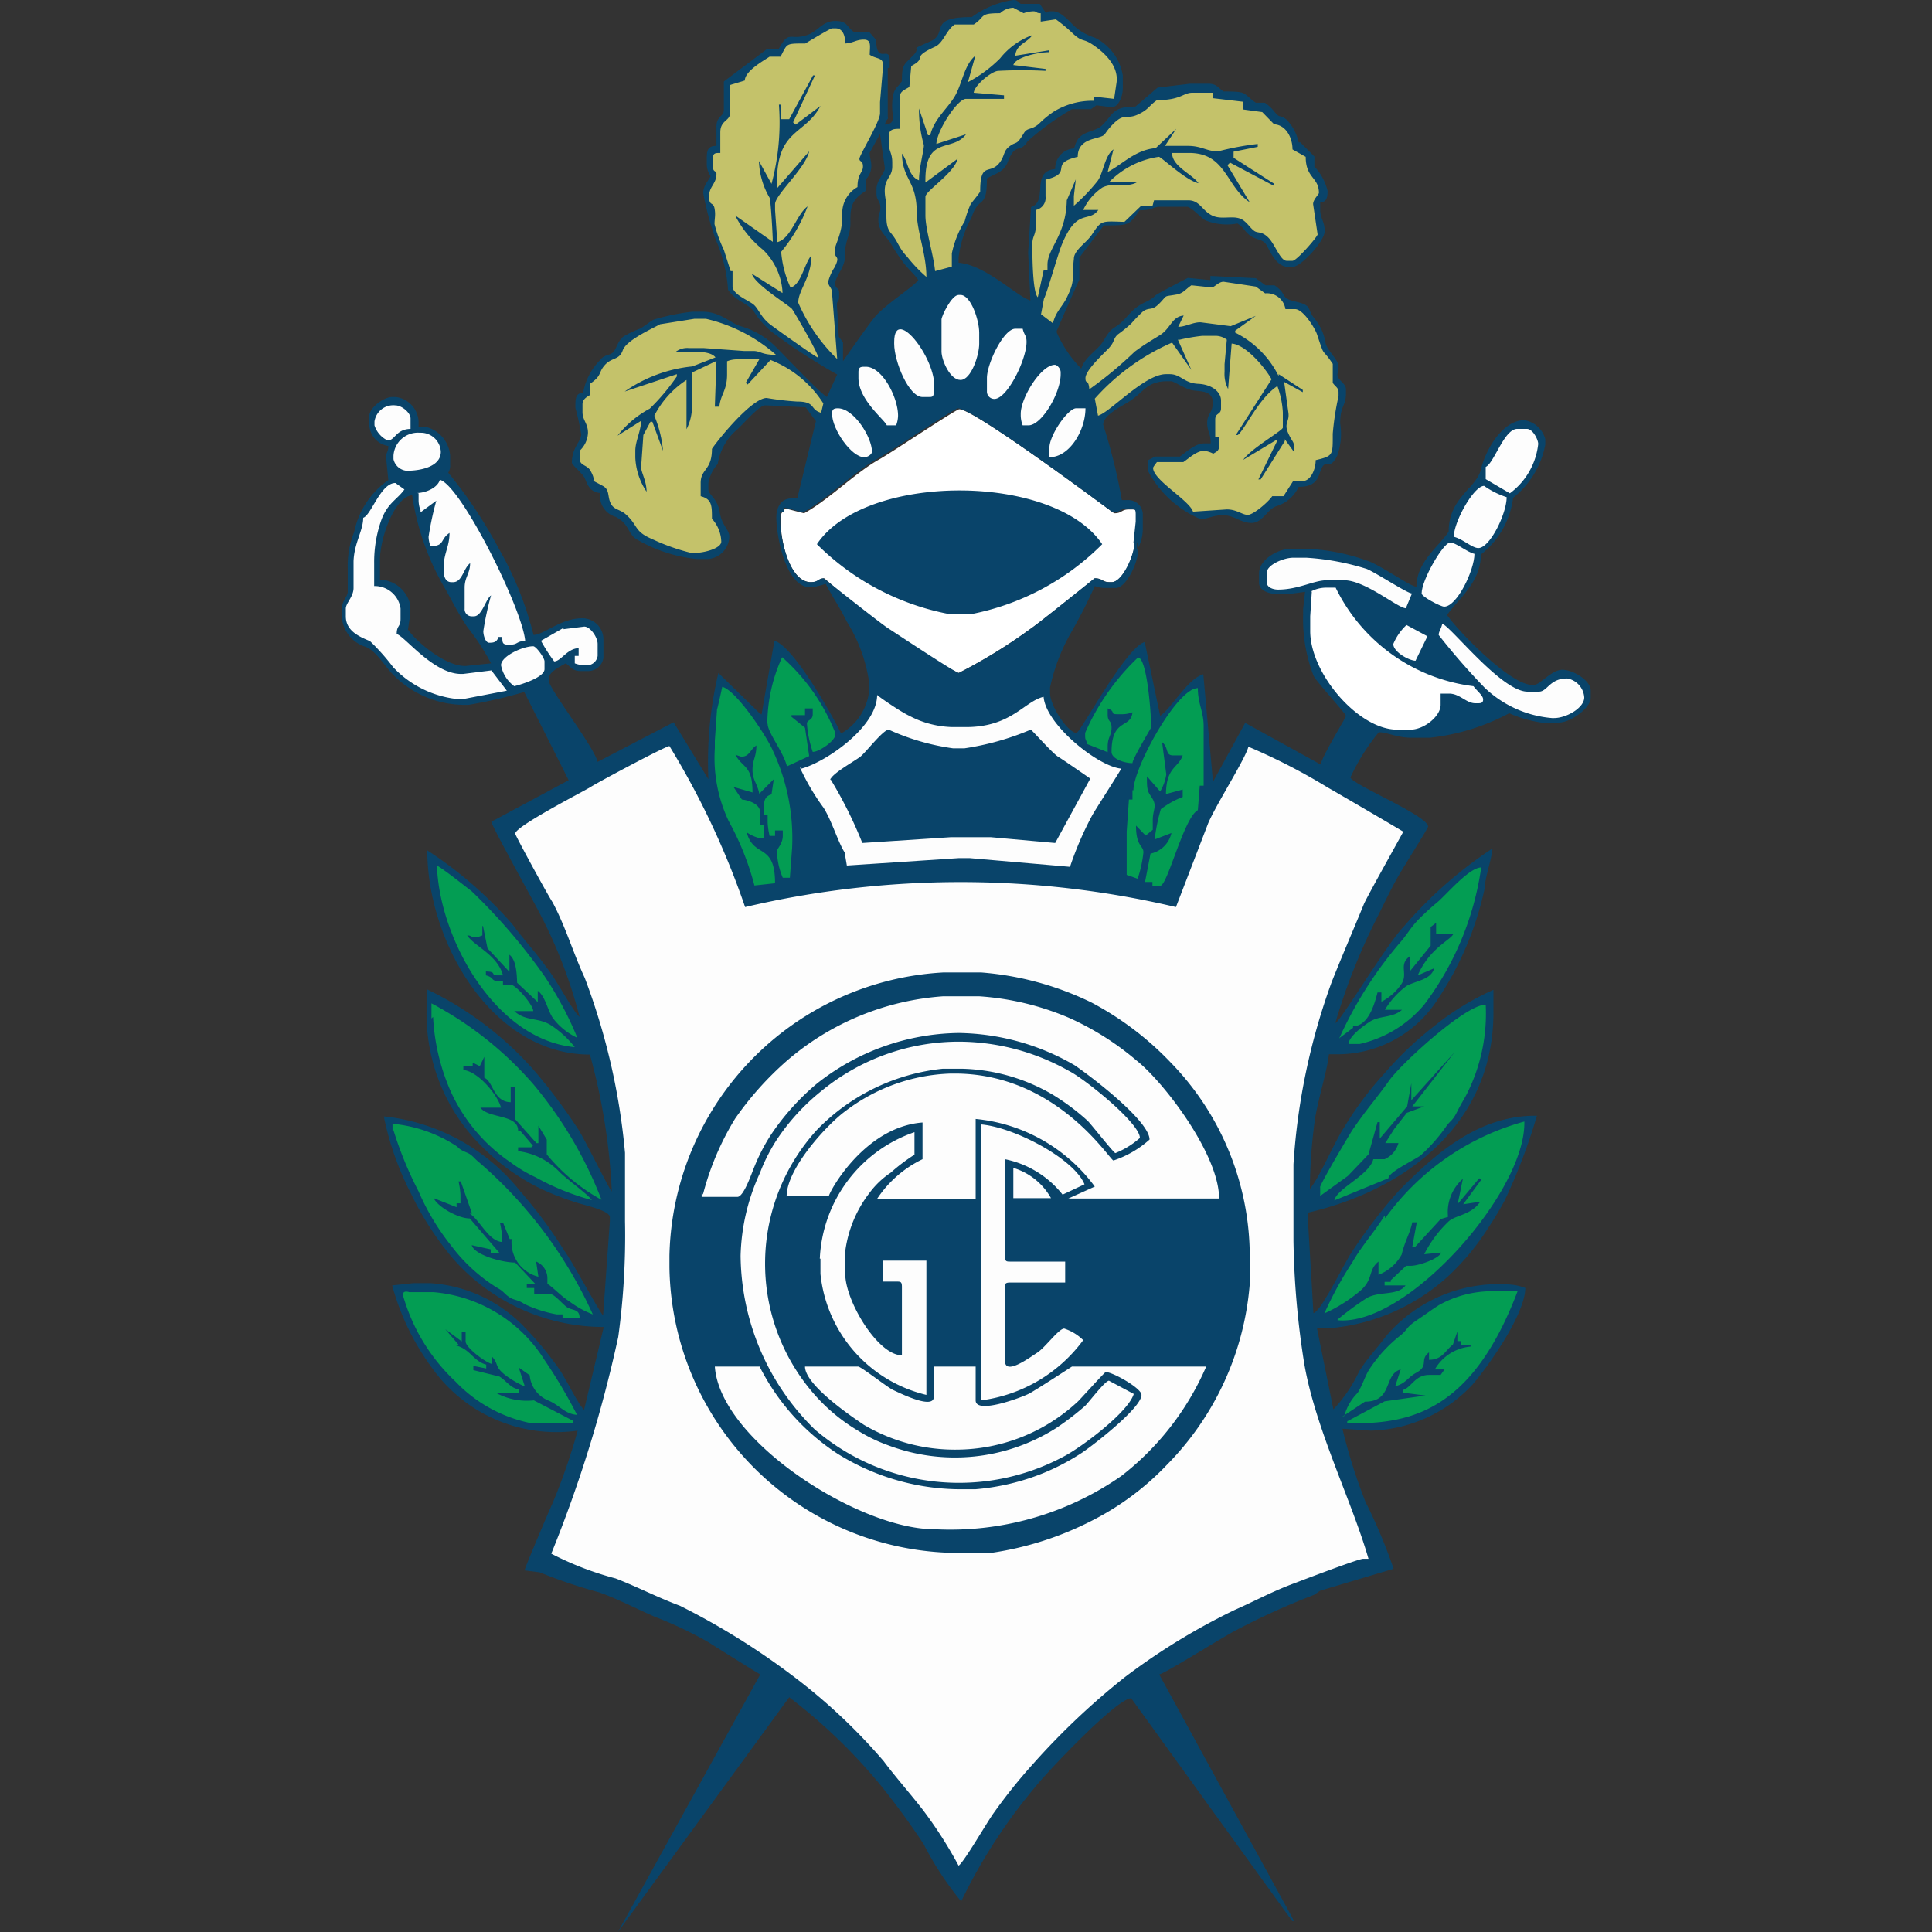 <?xml version="1.0" encoding="iso-8859-1"?>
<svg xmlns="http://www.w3.org/2000/svg" width="60" height="60" viewBox="0 0 60 60"><rect x="0" y="0" width="60" height="60" fill="#333333" stroke="none"/><defs><style>.cls-1{fill:#fff;}.cls-1,.cls-2,.cls-3,.cls-4,.cls-5{fill-rule:evenodd;}.cls-2{fill:#09446a;}.cls-3{fill:#fdfdfd;}.cls-4{fill:#c4c26a;}.cls-5{fill:#039d53;}</style></defs><g id="Gimnasia_La_Plata" data-name="Gimnasia La Plata"><g id="g3141"><path id="path3143" class="cls-1" d="M25.19,18.08c.25,0,.24-.12.41-.12,0,0,1.68,1.45,1.93,1.6a13.82,13.82,0,0,0,2.24,1.34A16.35,16.35,0,0,0,32,19.53c.25-.16,2-1.57,2-1.57.26,0,.22.12.47.12h.06c.34,0,.71-.84.71-1.23l.07-.65V16c0-.14,0-.18-.18-.18h-.06c-.26,0-.21.12-.47.12,0,0-4.32-3.23-4.81-3.23-.1,0-2.17,1.39-2.49,1.56-.72.4-1.6,1.28-2.33,1.67l-.58-.15-.12.15C24.16,16.47,24.45,18.08,25.19,18.08Z"/><path id="path3145" class="cls-2" d="M35.34,17.08v-.23h-.11c0,.39-.38,1.23-.71,1.23h-.06c-.26,0-.21-.12-.47-.12,0,0-1.75,1.41-2,1.58a16.55,16.55,0,0,1-2.21,1.36c-.1,0-1.95-1.23-2.2-1.39s-2-1.55-2-1.55c-.18,0-.16.12-.41.12-.67,0-.94-1.41-.94-1.88v-.29h.12v-.15l.59.15c.73-.39,1.6-1.27,2.32-1.67.32-.17,2.39-1.56,2.49-1.56.49,0,4.8,3.23,4.81,3.23.26,0,.21-.12.47-.12h.06c.13,0,.18,0,.18.18v.23l-.07.65h.11v.23a1.28,1.28,0,0,0,.18-.65V16a.45.45,0,0,0-.47-.47h-.18a17.59,17.59,0,0,0-.58-2.34c0-.32.66-.61.88-.77.39-.27.5-.58,1.11-.58h.12c.09,0,.43.24.66.28s.63,0,.63.36v.06c0,.28-.17.31-.17.59s.11.31.11.64H37.4c-.29,0-.58.29-.76.41h-.77l-.23.12v.3a3.29,3.29,0,0,0,1.64,1.52c.24,0,.37-.12.71-.12s.54.24.88.24.5-.44.77-.52a1.12,1.12,0,0,0,.69-.6c.38,0,.56-.13.65-.41.19-.6.27,0,.55-.56a2,2,0,0,0,.09-1c0-.57.18-.52.18-.94v-.12c0-.15-.15-.22-.23-.35s0-.13,0-.35-.32-.46-.4-.72a1.6,1.6,0,0,0-.34-.77c-.26-.3-.05-.41-.58-.53s-.24-.22-.67-.51h-.28L39,8.64l-1.41-.07V8.7l-.7-.07s-.93.48-1,.54c-.25.26-.45.16-.88.65s-.42.21-.75.78c-.16.27-.58.49-.68.85a3.76,3.76,0,0,1-.76-1.12v-.06s.66-1.52.7-1.58V8l.76-1c.8,0,.78,0,1.11-.47.44,0,.39-.11.65-.11h.82c.13,0,.4.31.57.42a1.78,1.78,0,0,0,1,.1c.2.13.19.2.36.35s.38.13.5.26.29.74.73.74h.12c.26,0,1-.8,1-1.11S41,6.78,41,6.52V6.28c.18,0,.23-.11.23-.35a1.7,1.7,0,0,0-.41-.76l0-.31-.44-.44-.05,0a1.44,1.44,0,0,0-.39-.72c-.22-.16-.17,0-.36-.23a1.32,1.32,0,0,0-.3-.28H39c-.43-.3-.22-.35-1-.35-.17-.11-.21-.24-.47-.24l-.58,0-1,.12-.69.59c-.7,0-.69.23-1,.55s-.76.13-.9.75a.62.62,0,0,0-.59.64c-.78.07-.2,1-.75,1.18l-.09,1.41L32,9.33c-.41-.11-1.38-1.1-2.23-1.17V8a3.42,3.42,0,0,1,.4-1.24c.23-.72.48-.22.48-1.22.27-.15.54-.21.65-.52.24-.62.38-.24.61-.63a8.23,8.23,0,0,1,1.38-1h.59l.17-.12.47.06c.23,0,.35-.36.35-.59V2.35A1.59,1.59,0,0,0,34,1.17a1.74,1.74,0,0,1-.67-.39c-.14-.14-.39-.43-.63-.43s-.07,0-.22.05L32.29.12H31.7C31.6.05,31.6,0,31.47,0a2.84,2.84,0,0,0-1.29.53c-1.41,0-.7.5-1.3.76-.77.33-.17.1-.57.48-.25.25-.3.26-.3.75-.17.25-.27.21-.3.65s.15.67-.23.7c.05-.2.12-.15.09-.23l0-1.53h.06V1.88c0-.5-.41.16-.42-.64L27,1h-.47c-.25-.17-.2-.35-.59-.35s-.53.31-.85.43c-.56.2-.58-.18-.91.45l-.37,0-1.33,1v.88c0,.22-.23.18-.23.53v.59c-.24,0-.3.11-.3.35v.24a.64.64,0,0,0,.12.35c-.09.17-.23.3-.23.53a9.11,9.11,0,0,0,.4,1.47A4.61,4.61,0,0,1,22.61,9c.24.36.58.39.8.67a2.53,2.53,0,0,0,.71.75A18.8,18.8,0,0,0,26,11.63l-.32.7c-.31-.21-1.28-1.26-1.63-1.6a2.52,2.52,0,0,0-1.05-.6c-.36-.12-.63-.45-1.19-.45h-.3a6.76,6.76,0,0,0-1.22.25c-.15.09-.27.2-.42.28a2.76,2.76,0,0,0-.52.25c-.16.15-.16.25-.27.43s-.29.08-.46.31a1.91,1.91,0,0,0-.51,1c-.18,0-.24.11-.24.35v.12a7.72,7.72,0,0,1,.18.82c0,.22-.29.4-.29.88,0,.07.33.33.4.48s.13.43.48.46a.67.67,0,0,0,.48.74c.4.2.37.49.62.68a4.64,4.64,0,0,0,1.89.63H22a.72.72,0,0,0,.65-.7c0-.21-.24-.35-.3-.76S22,15.36,22,15.2V15a1.17,1.17,0,0,1,.29-.59,1.76,1.76,0,0,1,.59-1.06c.17-.14.69-.76.88-.76l.06,0,1.2.06.32.43-.58,2.4h-.18c-.33,0-.47.28-.47.59,0,.55.28,2.17,1.06,2.17a2,2,0,0,0,.47-.11c.21.4.45.75.65,1.16A4.86,4.86,0,0,1,27,21.25v.12a1.74,1.74,0,0,1-.88,1.41c-.3-.63-1.5-2.73-2.07-2.88l-.4,2.29-.07-.05L22.31,20.9A12,12,0,0,0,22,24.2l-1.08-1.77-2.36,1.23c-.12-.48-1.52-2.28-1.52-2.53v-.06c0-.2.37-.38.53-.47.16.11.2.24.47.24h.23a.48.48,0,0,0,.47-.41v-.59a.66.66,0,0,0-.65-.64c-.68,0-1.15.49-1.52.52A10.6,10.6,0,0,0,15.47,17a14.2,14.2,0,0,0-1.55-2.32.4.4,0,0,0,.06-.24v-.29a1,1,0,0,0-.71-.88H13v-.18a.81.81,0,0,0-.71-.76h-.11c-.28,0-.71.35-.71.58v.3a.69.69,0,0,0,.59.64c0,.21-.08.2-.07.36l.07.7A2.6,2.6,0,0,0,11,16.52a2.82,2.82,0,0,0-.2,1.15c0,.19,0,.53,0,.7s-.18.27-.18.53v.3a1.05,1.05,0,0,0,.71.88c.31.09.6.57.82.81a3.1,3.1,0,0,0,2.29,1h.11a15,15,0,0,0,1.73-.4l1.38,2.74-2.4,1.29c0,.12,1.33,2.5,1.52,2.88A15,15,0,0,1,18,31.58c-.18-.13-.75-1.2-1-1.5-.35-.49-.76-.93-1.09-1.38a12.65,12.65,0,0,0-2.64-2.29c0,2.83,2,6.34,5.05,6.34A19.31,19.31,0,0,1,19,37c-.05,0-.87-1.68-1.05-1.94a17.83,17.83,0,0,0-1.28-1.72,10.39,10.39,0,0,0-3.42-2.62v.59A5.79,5.79,0,0,0,15,35.64a6.7,6.7,0,0,0,1.78,1.27,9,9,0,0,0,1.1.43c.23.08,1.06.25,1.06.46l0,.12-.21,2.93c-.09-.06-1-1.75-1.2-2A14.35,14.35,0,0,0,16.16,37a6.24,6.24,0,0,0-4.24-2.33,9.24,9.24,0,0,0,.86,2.43,9.35,9.35,0,0,0,1.3,2,6.23,6.23,0,0,0,4.59,2.11h.08l-.61,2.57c-.17-.13-.61-1.06-.83-1.34a10.18,10.18,0,0,0-1-1.2,4.43,4.43,0,0,0-2.95-1.39l-.53,0-.65.07a7.67,7.67,0,0,0,1.2,2.51,4.74,4.74,0,0,0,4.56,2,19.05,19.05,0,0,1-.77,2.23c-.12.26-.86,2-.88,2.11l.47.06a15.77,15.77,0,0,0,1.84.62c.58.2,1.24.55,1.76.77A12,12,0,0,1,22,51c.2.13,1.45.91,1.61,1l-4.42,8,5.32-7.29a17,17,0,0,1,2.95,2.87c.44.56.83,1.09,1.23,1.7a9.87,9.87,0,0,0,1.16,1.77,17,17,0,0,1,2.28-3.53c.36-.46,2.54-2.77,3-2.78l5,6.92.06,0L36,52c.13,0,1.93-1.13,2.31-1.33a21.59,21.59,0,0,1,2.5-1.14L41,49.4l2.28-.68a16.35,16.35,0,0,0-.87-2.07,17.12,17.12,0,0,1-.72-2.28l.88.06A4.48,4.48,0,0,0,45.73,43c.45-.52,1.63-2.16,1.64-3a1.65,1.65,0,0,0-.52-.11,4.59,4.59,0,0,0-3.8,1.6c-.28.38-.59.69-.84,1.1a4.54,4.54,0,0,1-.8,1.18l-.51-2.52h.37A6.23,6.23,0,0,0,45,39.61a7.64,7.64,0,0,0,1.22-1.48c.18-.27.36-.57.51-.85a18,18,0,0,0,1-2.63l-.06,0c-1.87,0-3.25,1.35-4.21,2.31a15.76,15.76,0,0,0-1.41,1.82c-.26.34-1,1.94-1.26,2l-.17-2.88v-.24c2.91-.67,5.76-2.66,5.76-6.22v-.7a8.29,8.29,0,0,0-1.82,1.11A10.67,10.67,0,0,0,43,33.33,10.5,10.5,0,0,0,41.75,35c-.32.49-.78,1.59-1.07,1.92a16.28,16.28,0,0,1,.16-2.18c.1-.62.39-1.54.43-2h.35a3.69,3.69,0,0,0,3-1.66,10,10,0,0,0,1.49-3.5c0-.3.21-.87.24-1.23a13.2,13.2,0,0,0-2.75,2.42c-.53.54-2,3-2.13,3a19,19,0,0,1,1.26-3.2c.26-.51.48-1,.76-1.47.11-.19.86-1.38.86-1.43,0-.34-2.41-1.33-2.41-1.53a6.49,6.49,0,0,1,.88-1.4c.27,0,.56.17,1,.17h.59a6.77,6.77,0,0,0,2.46-.76,3.77,3.77,0,0,0,1,.29h.53c.4,0,1-.47,1-.76v-.24c0-.3-.54-.64-.88-.64s-.69.47-.88.47h-.06c-.68,0-2.31-1.68-2.64-2.17.32-.48,1.05-1,1.05-1.88a2.65,2.65,0,0,0,1-1.76,2.76,2.76,0,0,0,1-1.65v-.17a.8.8,0,0,0-.65-.59h0c-.69,0-1.21.94-1.35,1.53s-1,.87-1,1.93c-.31.47-1,.94-1,1.71-.19,0-1.16-.7-1.54-.81a6.18,6.18,0,0,0-2-.37H40.1c-.4,0-1,.33-1,.77v.29c0,.24.32.35.58.35H40l.53-.07-.06.53v.18A4.87,4.87,0,0,0,40.8,21c.12.21,1,1.17,1,1.23s-.69,1.16-.79,1.51l-2.34-1.29-1,1.83-.3-3.34c-.48.13-1,1.07-1.34,1.29l-.48-2.29c-.59.16-2,2.82-2.12,2.82-.26,0-.82-.83-.82-1.24v-.17a5.94,5.94,0,0,1,.61-1.63A16.21,16.21,0,0,0,34,18.2a.88.88,0,0,0,.29.06h.36c.32,0,.69-.77.7-1.18ZM27,4.76l.33-.6.15,1.06c0,.15-.26.38-.26.65V6c0,.23.1.21.12.41s-.07.18-.06.46.19.42.36.65a5.78,5.78,0,0,0,.42.64c.15.2.34.36.46.54-.16.21-1,.74-1.34,1.13-.16.18-1,1.38-1,1.39v-.59l-.13-.17-.06-1c0-.11.07-.1.07-.23V9.1c0-.21-.12-.09-.12-.3s.3-.5.3-.82c0-.61.18-.6.17-1.11s.09-.69.47-.94V5.58a.6.6,0,0,0,.18-.41c0-.21-.05-.23-.05-.41ZM11.8,17.38c0-.66.45-1.95,1-2a8,8,0,0,0,1,2.86c.27.47.41.78.71,1.23a7.24,7.24,0,0,1,.74,1.13l-.76.08c-.63.05-1.58-.77-1.82-1.13l.07-.47,0-.3A1,1,0,0,0,11.8,18Z"/><path id="path3147" class="cls-3" d="M16,25.89c0,.05,1,1.89,1.16,2.13.41.77.63,1.55,1,2.35a20.5,20.5,0,0,1,1.25,5.43v2.12a23.09,23.09,0,0,1-.21,3.6,41,41,0,0,1-2.08,6.73,9.62,9.62,0,0,0,2,.77c.67.26,1.28.58,2,.85A22.39,22.39,0,0,1,24.56,52a17.94,17.94,0,0,1,2.88,2.69c.38.51.82,1,1.23,1.53a13.35,13.35,0,0,1,1.1,1.72c.17-.11.88-1.35,1.1-1.65a16.79,16.79,0,0,1,1.23-1.53,22.55,22.55,0,0,1,2.84-2.68A20.11,20.11,0,0,1,38.34,50c.66-.29,1.17-.58,1.91-.85.26-.1,1.94-.74,2.08-.74h.17c-.52-1.81-1.66-4.06-2-6.09a26.45,26.45,0,0,1-.33-3.78V36.16a20.19,20.19,0,0,1,1.19-5.67c.35-.88.67-1.61,1-2.42.11-.25,1.22-2.23,1.22-2.24s-2.11-1.24-2.34-1.37a18.79,18.79,0,0,0-2.47-1.27c-.09.37-1,1.79-1.25,2.38l-1,2.6a29.22,29.22,0,0,0-13.38,0,25.29,25.29,0,0,0-2.35-5c-.12,0-2.23,1.13-2.43,1.26S16,25.66,16,25.89Z"/><path id="path3149" class="cls-2" d="M20.79,39v.36a9,9,0,0,0,8.63,8.86h1.4a10,10,0,0,0,3.1-1,8.52,8.52,0,0,0,2.32-1.73,9,9,0,0,0,2.57-5.59v-.64A8.65,8.65,0,0,0,36.36,33a9.58,9.58,0,0,0-2.47-1.87,9.5,9.5,0,0,0-3.42-.93H29.3A9,9,0,0,0,20.79,39Z"/><path id="path3151" class="cls-3" d="M21.79,37v.17H22.9c.2,0,.44-.73.53-.94a5.84,5.84,0,0,1,.52-1,7.6,7.6,0,0,1,1.41-1.57,7.22,7.22,0,0,1,4.41-1.58,7.35,7.35,0,0,1,3.6,1c.49.33,2.33,1.73,2.33,2.31a3.18,3.18,0,0,1-1.12.65c-.11,0-1.75-2.7-4.93-2.7h-.12a5.68,5.68,0,0,0-3.28,1.17c-.55.4-1.82,1.77-1.82,2.64h1.31c0-.11,1.09-2.15,2.91-2.29V36a3.51,3.51,0,0,0-1.41,1.23H30.3V34.75A5.21,5.21,0,0,1,34,36.85l-.82.37h4.68c0-1.38-1.74-3.64-2.57-4.29a8.73,8.73,0,0,0-2.09-1.32,8.53,8.53,0,0,0-2.8-.67H29.3a8.31,8.31,0,0,0-4.86,2,9.87,9.87,0,0,0-1.61,1.8,8.61,8.61,0,0,0-1,2.36Z"/><path id="path3153" class="cls-3" d="M24.84,23.83a7.08,7.08,0,0,0,.74,1.26c.26.42.44,1.05.65,1.38l.07.41,3.47-.23.35,0,3.11.27a10.29,10.29,0,0,1,.69-1.6c.13-.23.87-1.37.9-1.45-.71-.06-2.34-1.36-2.41-2.23-.6.14-1,.94-2.41.94h-.41a3,3,0,0,1-1.35-.35c-.3-.14-1-.63-1-.65,0,1-1.6,2.09-2.35,2.29Z"/><path id="path3155" class="cls-3" d="M29,47.49a9.29,9.29,0,0,0,5.82-1.65,8.63,8.63,0,0,0,2.64-3.4H33.29s-1.12.73-1.33.84-1.66.66-1.66.21V42.44H29v.94c0,.42-1.1-.14-1.26-.21s-1-.73-1.09-.73H25c0,.56,1.38,1.51,1.83,1.81a5.56,5.56,0,0,0,2.87.77,5.56,5.56,0,0,0,3.78-1.5c.12-.12.83-.91.86-.91.21,0,1.11.5,1.11.71,0,.4-1.47,1.54-1.84,1.79a7.1,7.1,0,0,1-1.19.63,7.2,7.2,0,0,1-2.13.51h-.36A7.25,7.25,0,0,1,26,45.14a7,7,0,0,1-2.41-2.7H22.2C22.36,44.74,26.68,47.49,29,47.49Z"/><path id="path3157" class="cls-4" d="M37.57,8.92,37,8.86c-.18.12-.26.26-.48.29-.4.07-.25,0-.5.26s-.3.12-.51.25a4.68,4.68,0,0,0-.38.39,4.5,4.5,0,0,1-.42.34c-.15.14-.08.23-.31.46s-.69.67-.69.89.09,0,.12.35a12.25,12.25,0,0,0,1.41-1.17c.3-.22.44-.3.78-.51s.37-.58.74-.61l-.17.35c.23,0,.47-.15.7-.14l.93.12L39,9.81l-.64.46,0,.06a3,3,0,0,1,1.35,1.35l0-.06.75.49,0,.07-.58-.32.13.94c.05.3-.15.33,0,.66s.19.21.18.58l-.29-.4v.06l-.75,1.19-.07,0,.59-1.21-.06,0-1,.6c.24-.35,1.23-.91,1.23-1v-.47a2.76,2.76,0,0,0-.17-.82c-.59.39-1,1.34-1.23,1.52l-.06,0,1.11-1.73c-.18-.33-.79-1.08-1.24-1.11l-.11,1.41a1,1,0,0,1-.11-.53l0-.24.07-.76a.58.58,0,0,0-.35-.12h-.41a5.62,5.62,0,0,0-.7.12l-.06,0,.42.94-.6-.85A6.9,6.9,0,0,0,34,12.38l.1.53c.37-.1,1.44-1.29,2.11-1.29h.12c.34,0,.44.28.88.3s.71.26.71.52v.24c0,.21-.18.13-.18.35v.53h.12v.29c0,.16-.09.18-.18.24A.83.83,0,0,0,37.4,14c-.24,0-.47.23-.65.35h-.82s-.12.15-.12.18c0,.38,1.12,1,1.24,1.36l1.05-.07c.31,0,.48.17.65.17s.63-.39.76-.58h.35l.3-.47h.29c.26,0,.41-.37.41-.65.55-.13.53-.15.53-.82a8.64,8.64,0,0,1,.18-1.17v-.12c0-.14-.1-.17-.18-.29v-.59c-.37-.55-.23-.14-.49-.92-.07-.2-.43-.78-.68-.78h-.3a.58.58,0,0,0-.63-.49L39,8.9l-1-.15c-.16,0-.29.18-.36.17Z"/><path id="path3159" class="cls-4" d="M35.93,3.11c-.26.18-.25.29-.6.45s-.41-.07-.77.3-.13.32-.6.45c-.29.08-.49.23-.49.56-.94.22-.09.49-1,.71V6.1a.38.38,0,0,1-.3.42V7c0,.3-.11.33-.11.58s0,1.5.17,1.65l.18-.83h.12V8.22c0-.51.58-.92.6-2l.28-.65-.06.52v.3a5.78,5.78,0,0,0,.72-.75c.19-.22.23-.81.51-1l-.18.7c.45-.23.86-.69,1.49-.74l.64-.6,0,0-.35.53h.71c.43,0,.58.17.94.17a8.87,8.87,0,0,1,1.23-.23v.09l-.75.15,0,.19,1.25.8,0,.07L38.2,5.05l-.08.08.69,1.15c-.74-.49-.73-1.53-1.88-1.53H36.4c0,.42.62.65.82.94-.4-.09-1.16-.82-1.23-.82a2.69,2.69,0,0,0-1.53.77h.88c-.33.22-.71,0-1.1.18a1.72,1.72,0,0,0-.6.7h.47c-.31.42-.66-.09-1.14,1.09-.13.33-.46,1.51-.55,1.67l-.09.48.37.28c.09-.38.3-.51.45-.84.25-.52.13-.56.2-1.16,0-.28.4-.5.57-.77.29-.44.29-.4,1-.38l.51-.49h.36l.05-.18h1.06c.37,0,.43.33.76.48s.73-.07,1,.18c.1.08.18.21.29.29s.23,0,.44.21.37.72.57.72h.18c.13,0,.77-.74.78-.82l-.14-.94c0-.15.18-.3.18-.35,0-.49-.41-.45-.41-1.12l-.41-.23c0-.36-.2-.76-.57-.78l-.37-.38-.59-.08V3.16l-.94-.11V2.88h-.64C36.74,2.88,36.68,3.11,35.93,3.11Z"/><path id="path3161" class="cls-4" d="M31.06.41c-.67,0-.44.1-.82.35h-.59c-.27.18-.35.57-.61.69-.79.36-.21.32-.74.6l-.06.65c-.12.08-.29.13-.29.29V4c-.18,0-.35,0-.35.24V4.4c0,.32.11.33.11.65v.12c0,.39-.32.36-.21,1,.08.43-.06.8.17,1.07s.23.45.5.73a4.52,4.52,0,0,0,.6.63c0-.71-.29-1.39-.3-2,0-1-.44-1-.46-1.83.19.23.19.7.53.83,0-.39.17-1,.15-1.1a4,4,0,0,1-.15-1.13h0l.28.83.07,0c.11-.49.51-.8.75-1.19s.3-1,.65-1.28l-.23.82a4.1,4.1,0,0,0,1-.74,2.28,2.28,0,0,1,1-.72c-.17.25-.5.28-.53.64l1.06-.17v.06c-.34,0-1.05.15-1.12.4l1,.12v.06a14.09,14.09,0,0,0-1.46,0c-.21,0-.75.45-.77.68l.94.08v.11H30c-.27,0-.91,1-.92,1.4L30,4.17c-.43.58-1.29,0-1.26,1.5l1-.74c-.1.44-1,1-1,1.18v.58c0,.44.25,1.21.3,1.73l.52-.14V7.87a3.1,3.1,0,0,1,.4-1,3.16,3.16,0,0,1,.18-.52c.08-.12.21-.26.3-.4,0-1,.32-.46.64-.95.13-.2.08-.32.29-.47s.19,0,.43-.4c.11-.18.23-.08.47-.29a3,3,0,0,1,.45-.37,2.29,2.29,0,0,1,1.25-.34V3l.63.07.07-.47c.1-.57-.42-1-.73-1.21s-.31-.07-.6-.33a5,5,0,0,0-.55-.46l-.47.07V.41c-.16,0-.11-.06-.23-.06a.94.94,0,0,0-.3.06L31.47.24a.62.62,0,0,0-.41.17Z"/><path id="path3163" class="cls-4" d="M25,1.35c-.62,0-.54,0-.76.41H23.9c-.23.15-.76.45-.77.74l-.46.14v.88c0,.24-.3.21-.3.59v.64c-.16,0-.23,0-.23.18v.24c0,.19.11.12.11.23,0,.31-.23.39-.23.7s.13.16.17.37,0,.31,0,.49a4.35,4.35,0,0,0,.29.8l.21.66.06,0v.47c0,.24.45.42.63.55s.23.41.57.66,1.3.93,1.44,1-.71-1.39-.79-1.5-1.17-.77-1.25-1.1l.95.6,0-.06a2,2,0,0,0-.6-1.28,3.31,3.31,0,0,1-.87-1.07L24,7.51c0-.17-.06-1.27-.1-1.37A2.39,2.39,0,0,1,23.57,5l.39.71a7.36,7.36,0,0,0,.23-2.46h.06V3.7l.26,0,.74-1.36.06,0L24.63,3.8l.08.07.77-.58C25,4.2,24.13,4,24.13,5.64l0,.21,1-1.15c-.12.53-1.06,1.35-1.06,1.64v.18l.07,1c.43-.11.6-.87.94-1.11a4.9,4.9,0,0,1-.82,1.41,3.29,3.29,0,0,0,.29,1.11c.33-.08.43-.75.65-1,0,.69-.41,1.08-.41,1.47A5.48,5.48,0,0,0,26,11.15L25.84,9.1c0-.18-.12-.2-.12-.35a1.48,1.48,0,0,1,.2-.45c.19-.38,0-.25,0-.49s.24-.51.24-1.12a.92.92,0,0,1,.47-.88c0-.43.17-.44.17-.64s-.11-.13-.11-.24.64-1.15.64-1.41l0-.35.09-1.06V2c0-.22-.2-.16-.41-.3,0-.24.07-.47-.18-.47s-.31.1-.58.12c0-.23-.07-.47-.3-.47h-.11c-.05,0-.75.42-.83.47Z"/><path id="path3165" class="cls-3" d="M23,39a7.64,7.64,0,0,0,2.3,5.39,6.88,6.88,0,0,0,7.74.84c.54-.28,2-1.37,2.17-1.94l-.77-.41c-.12,0-.61.65-.74.78a8.58,8.58,0,0,1-.9.69,5.87,5.87,0,0,1-5.23.53,4.78,4.78,0,0,1-.91-.44,5.65,5.65,0,0,1-1.46-1.24,6.16,6.16,0,0,1,.17-8.11,6.35,6.35,0,0,1,3.91-1.9h.59A5.83,5.83,0,0,1,32.7,34a7.08,7.08,0,0,1,1.08.81c.12.12.81,1,.86,1a2.64,2.64,0,0,0,.76-.47c0-.46-1.72-1.84-2.2-2.08a7,7,0,0,0-3.37-.91,6.72,6.72,0,0,0-4.33,1.54,6.65,6.65,0,0,0-1.4,1.54,5.46,5.46,0,0,0-.5,1A6.5,6.5,0,0,0,23,39Z"/><path id="path3167" class="cls-4" d="M20.5,10.07c-.29.16-1.05.5-1.16.81s-.33.21-.55.45-.08.33-.47.59v.35c-.1.06-.23.13-.23.29v.24c0,.25.17.35.17.64A.8.8,0,0,1,18,14v.23c0,.25.24.19.35.41.23.43-.14.17.37.45.22.12.14.31.24.53s.29.19.47.35c.39.34.25.53.82.77a6.5,6.5,0,0,0,1.21.43h.12c.29,0,.82-.14.82-.35a1.1,1.1,0,0,0-.29-.71c0-.41,0-.61-.35-.7V15c0-.45.35-.38.35-1.06.23-.34,1.25-1.58,1.7-1.58a8.74,8.74,0,0,0,.94.11c.6,0,.39.25.75.35l.07-.29a3.42,3.42,0,0,0-1.64-1.35l-.71.76-.06-.05.42-.73-.06,0h-.65a.83.83,0,0,0-.29.06v.41c0,.5-.2.61-.24,1H22.2l.05-1.42-.76.36v1a1.55,1.55,0,0,1-.17.76V11.8a2.91,2.91,0,0,0-1,1.11A3.6,3.6,0,0,1,20.59,14l-.33-.9-.06,0-.22.41-.07,1c0,.16.17.43.17.76a2.05,2.05,0,0,1-.35-1.06V14c0-.28.15-.56.18-.88l0-.05-.73.46a3.17,3.17,0,0,1,1-.84,6.58,6.58,0,0,0,.84-1l0-.07-1.62.54a4.4,4.4,0,0,1,2.1-.78l.72-.28c-.18-.24-.82-.17-1.24-.17a.59.59,0,0,1,.42-.12l.46,0,1.24.09h.29c.24,0,.25.12.71.12a5,5,0,0,0-2.18-1.12h-.35Z"/><path id="path3169" class="cls-2" d="M25.37,16.9a7.9,7.9,0,0,0,4.16,2.18h.59a7.85,7.85,0,0,0,4.11-2.18C32.73,14.67,26.85,14.68,25.37,16.9Z"/><path id="path3171" class="cls-2" d="M25.78,24.18a13.09,13.09,0,0,1,1,2L29.53,26l1.24,0,2,.18,1.09-2s-.82-.57-1-.68-.82-.84-.85-.84a8.43,8.43,0,0,1-2.06.58h-.35a7.19,7.19,0,0,1-2-.58c-.17,0-.7.69-.87.83s-.95.56-.95.75Z"/><path id="path3173" class="cls-5" d="M12.22,35.1A11.39,11.39,0,0,0,13,37a7.34,7.34,0,0,0,1,1.67A5.26,5.26,0,0,0,15.45,40c.19.1.2.17.36.28s.26.07.48.22a4,4,0,0,0,1,.32h.18v.12H18c0-.33-.25-.21-.44-.38s-.37-.38-.5-.38h-.47V40h-.23v-.12l.27,0L16,39.21c-.41,0-1.27-.24-1.35-.54l.59.13v.12l.28,0-.93-1.08c-.36,0-1-.36-1.12-.63l.71.28v-.12h.12V37.1a2.37,2.37,0,0,0-.06-.41l.07,0,.35,1-.07,0c.32.21.58.85,1,.88v-.17a2.37,2.37,0,0,0-.06-.41h.1l.2.49.06,0a1.1,1.1,0,0,0,.83,1.17l-.07-.47a.56.56,0,0,1,.35.53v.17c.07,0,.44.39.66.52a3,3,0,0,0,.75.42,13.69,13.69,0,0,0-3.54-4.73c-.14-.11-.21-.23-.36-.29-.33-.14-.2-.13-.4-.25a4.37,4.37,0,0,0-1.92-.65v.23Z"/><path id="path3175" class="cls-5" d="M43,37.75c-.31.51-.7.92-1,1.45a11.36,11.36,0,0,0-.87,1.59,4.73,4.73,0,0,0,1-.61c.57-.42.32-.71.68-1v.41a1.38,1.38,0,0,0,.72-.63c.11-.45.25-.63.33-1h.14l-.14.76.09,0,.79-.86,0,0,.23-.07a1.37,1.37,0,0,1,.46-1.18l-.16.78.67-.8.06.05-.56.76.53-.08c-.29.43-.79.41-1,.63a3.75,3.75,0,0,0-.74,1l.53-.05c-.07.19-.7.41-.94.41l-.15,0-.48.45,0,.05H43v.11h.65c-.24.33-.81.17-1.2.39a9.38,9.38,0,0,0-.91.67V41c2.13.21,5.78-3.91,5.8-6.1l0-.07a7.89,7.89,0,0,0-4.32,3Z"/><path id="path3177" class="cls-5" d="M41,36.86l0,.28.86-.62.64-.67.28-1,.07,0,0,.51.85-1,.13-.72,0,.53,1.34-1.49-1.31,1.68h.37l-.54.2-.39.5-.28.44h.41A.77.77,0,0,1,43,36h-.35c-.13.5-1.14.91-1.21,1.28l1.68-.69c0-.19.8-.56,1-.71A5.26,5.26,0,0,0,44.9,35c.15-.22.2-.17.35-.47s.21-.37.31-.57a5.54,5.54,0,0,0,.58-2.76c-.64,0-2.65,1.86-3,2.36s-.75.95-1.15,1.55c-.12.19-1,1.67-1,1.78Z"/><path id="path3179" class="cls-3" d="M30.47,43.49a4.69,4.69,0,0,0,3.17-1.87,1.49,1.49,0,0,0-.59-.36c-.17,0-.59.59-.84.75s-1,.72-1,.25V40c0-.13,0-.17.17-.17h1.7v-.65h-1.7c-.13,0-.17,0-.17-.18V36A3.06,3.06,0,0,1,33,37.1l.68-.32c-.33-.8-2.18-1.77-3.21-1.86v8.57Z"/><path id="path3181" class="cls-5" d="M13.45,31.58A6.54,6.54,0,0,0,14,33.9a5.31,5.31,0,0,0,1.86,2.2,4.48,4.48,0,0,0,.77.46,7.82,7.82,0,0,0,1.75.71c-.11-.17-.78-.65-1-.87a2.16,2.16,0,0,0-1.29-.65v-.12h.41l.05-.05-.4-.47-.06,0c0-.51-.93-.37-1.17-.71h.64c-.1-.39-.71-1.13-1.17-1.17v-.12h.29V33l.22.11.14-.29v.65c.28.11.28.75.82.76v-.47H16l0,1,.66.74.06,0,0-.54.26.43v.46a5.77,5.77,0,0,0,1.7,1.41,12.71,12.71,0,0,0-2.11-3.58,11,11,0,0,0-3.17-2.52v.47Z"/><path id="path3183" class="cls-3" d="M25.48,39.09v.47a4.31,4.31,0,0,0,3.29,3.76V39.15H27.42v.65h.41c.14,0,.18,0,.18.17v2.12c-.75,0-1.76-1.69-1.76-2.53v-.7A3.77,3.77,0,0,1,27,37.05a2.64,2.64,0,0,1,.66-.63,5.59,5.59,0,0,1,.74-.56v-.7a4.36,4.36,0,0,0-2.94,3.93Z"/><path id="path3185" class="cls-5" d="M41.68,44l.71-.47c.88,0,.57-.85,1.11-1l-.17.52c.31-.07.4-.28.64-.41.43-.23.1-.41.41-.64v.23c.42,0,.51-.3.74-.47l.14-.41v.3h.12v.11h.29v.06a1.42,1.42,0,0,0-1.11.71h.3l-.12.17h-.36c-.44,0-.55.4-.82.47v.08l.71.09L43,43.52l-1.16.62,0,.06h.29c1.92,0,3.68-.62,5-4.1h-.76a3.39,3.39,0,0,0-1.68.43c-.28.18-.39.27-.63.43-.42.28-.29.27-.55.5a4.4,4.4,0,0,0-1,1.09c-.12.2-.22.52-.35.71a1.61,1.61,0,0,0-.41.71Z"/><path id="path3187" class="cls-5" d="M12.51,40.21a5.87,5.87,0,0,0,1.64,2.7A4.44,4.44,0,0,0,16.5,44.2h1.29l0-.08-1.21-.63a2,2,0,0,1-1.17-.23h.7v-.12c-.22,0-.41-.28-.6-.39,0,0-.73-.18-.81-.2v-.13l.4.08v-.12c-.44-.12-.5-.54-1.06-.62l.2,0-.41-.48.51.38v-.3h.12v.3c0,.19.61.65.82.7v-.23c.22.25.07.29.38.55a2.92,2.92,0,0,0,.64.38l-.19-.59.34.24a.93.93,0,0,0,.57.78c.38.16.51.42.9.45a16,16,0,0,0-1-1.69,4.52,4.52,0,0,0-3.45-2.12h-.76C12.59,40.09,12.51,40.12,12.51,40.21Z"/><path id="path3189" class="cls-1" d="M40.74,18.37l-.05.77v.46c0,1.32,1.5,3.06,2.7,3.06h.41c.43,0,.94-.42.94-.77v-.35H45c.34,0,.53.3.82.3h.06c.1,0,.18,0,.18-.12s-.2-.27-.3-.41a5.51,5.51,0,0,1-4.28-3.06h-.3a1,1,0,0,0-.47.12Z"/><path id="path3191" class="cls-5" d="M22.27,22l-.07,1v.23a4.59,4.59,0,0,0,.43,2.27,8.66,8.66,0,0,1,.8,2l.64-.07c0-1.28-.66-.76-.88-1.58a1.29,1.29,0,0,0,.36.17h.17v-.41H23.6v-.41c0-.22-.34-.35-.56-.37l-.26-.39.59.17c0-.86-.31-.75-.53-1.17l.18.06c.26,0,.27-.22.47-.35,0,.36-.12.44-.12.76s.15.42.21.74l.45-.45-.07.47c-.21.06-.24.2-.24.47v.18h.12v.23a2.37,2.37,0,0,0,.06.41h.17v-.17h.24v.17c0,.24-.18.4-.18.47a2.21,2.21,0,0,0,.18.83h.22l.07-.93a6.41,6.41,0,0,0-.59-3c-.18-.44-1.15-1.9-1.58-2-.05.23-.1.47-.16.7Z"/><path id="path3193" class="cls-5" d="M35.17,24.54v.29h-.11l-.07,1v1.34l.34.12a3.75,3.75,0,0,0,.18-.82c0-.22-.23-.17-.23-.83l.3.31.22-.18v-.3c0-.31.13-.42,0-.65s-.19-.19-.18-.71l.41.47,0,0a1.45,1.45,0,0,0,.19-.53l-.13-1c.22.17.08.41.35.41h.29c-.14.4-.51.35-.52,1.2l.52-.14v.23a2.79,2.79,0,0,0-.68.38,5.56,5.56,0,0,0-.19.94l.52-.2a.84.84,0,0,1-.65.64l-.17.88h.23v.12h.24c.23,0,.73-2.11,1.17-2.35l.06-.76h.12V22.54c0-.44-.18-.68-.18-1.17-.65,0-2,2.48-2,3.17Z"/><path id="path3195" class="cls-3" d="M11.28,16.08c0,.4-.28.78-.3,1.35,0,.27,0,.56,0,.83s-.24.47-.24.64v.24c0,.45.41.63.75.77a6.8,6.8,0,0,1,.72.81,3.2,3.2,0,0,0,2.12,1l1.41-.27-.48-.63-.88.11h-.06c-.86,0-1.75-1.17-2-1.24,0-.28.12-.21.12-.47V18.9a.81.81,0,0,0-.82-.7v-.71a3.9,3.9,0,0,1,.23-1.36c.2-.52.48-.61.71-.93L12.28,15C11.82,15,11.53,16,11.28,16.08Z"/><path id="path3197" class="cls-5" d="M17.85,32.52a3.1,3.1,0,0,0-.77-.7c-.41-.23-.75-.1-1.11-.42h.59c0-.19-.54-.82-.7-.82h-.24v-.12h-.17c-.21,0-.09-.1-.36-.17v-.12c.35,0,.13.12.36.12h.17c-.17-.64-.9-.91-1.11-1.24.15,0,.11.06.23.06s.07,0,.24-.06v-.29H15l.14.69.68.73v-.53c.2.15.23.54.24.87l.64.6v-.35c.24.17.31.63.48.86a2,2,0,0,0,.75.6A10.73,10.73,0,0,0,16.9,30.3a18.19,18.19,0,0,0-2.25-2.62c-.26-.2-.85-.67-1.08-.8C13.64,29.13,15.37,32.29,17.85,32.52Z"/><path id="path3199" class="cls-5" d="M41.62,32.22l.4-.3,0-.05c.46,0,.66-.65.76-1.05h.12v.29a1.65,1.65,0,0,0,.6-.52c.26-.34-.09-.62.28-.89v.47l0,0,.65-.8v-.58l.17-.13v.35h.53c-.07.18-.73.43-1.1,1.28l.51-.22c-.1.36-.55.38-.86.55a2.59,2.59,0,0,0-.67.74h.53c-.29.26-.69.17-1,.37s-.65.49-.66.69h.35a3.67,3.67,0,0,0,2-1.22A9.23,9.23,0,0,0,46,26.94c-.37,0-1.07.83-1.35,1.07a7.92,7.92,0,0,0-.61.56c-.24.25-.34.45-.54.68a12.39,12.39,0,0,0-1.91,3Z"/><path id="path3201" class="cls-3" d="M13,15.32v.23a.89.89,0,0,0,.06.3l0,.06.49-.36a9.47,9.47,0,0,0-.24,1.12.83.83,0,0,0,.06.29c.45,0,.29-.21.59-.41,0,.43-.18.63-.18,1.06v.12c0,.18.06.35.24.35h.05c.29,0,.32-.43.53-.59,0,.32-.17.43-.17.76v.65a.22.22,0,0,0,.23.24h.06c.25,0,.36-.53.53-.65a9.29,9.29,0,0,0-.24,1.11c0,.14.07.36.18.36s.24,0,.29-.18h.12c0,.17,0,.24.18.24h.06c.25,0,.18-.1.47-.12-.09-1-2-4.83-2.65-5-.06.23-.4.4-.7.41Z"/><path id="path3203" class="cls-5" d="M23.84,22.48c0,.27.49.87.6,1.32l.69-.32L25,22.6l0,0-.42-.34,0-.05H25V22h.24v.18c0,.2-.18.17-.18.29a3.43,3.43,0,0,0,.18.88c.21,0,.7-.35.7-.53v-.06a6.17,6.17,0,0,0-1.65-2.35,5,5,0,0,0-.46,2.06Z"/><path id="path3205" class="cls-5" d="M33.7,22.77c0,.23,0,.12.07.34l.63.25v-.17c0-.31.12-.34.12-.59s-.12-.16-.12-.41V22c.27.1.05.18.3.18h.17a.89.89,0,0,0,.3-.06c-.05.52-.65.17-.65,1.23,0,.22.4.35.65.35,0-.14.58-1.09.58-1.11,0-.44-.13-2.17-.41-2.17a7.24,7.24,0,0,0-1.64,2.34Z"/><path id="path3207" class="cls-3" d="M44.68,19.72a20.54,20.54,0,0,0,1.42,1.63,3.43,3.43,0,0,0,2.1.95h.06c.39,0,.94-.32.94-.64a.64.64,0,0,0-.53-.59c-.55,0-.61.41-.88.41h-.35c-.81,0-2.36-2-2.65-2.11C44.76,19.53,44.68,19.61,44.68,19.72Z"/><path id="path3209" class="cls-3" d="M39.34,17.79v.29c0,.17.21.23.35.23.64,0,1.11-.29,1.52-.29h.53c.66,0,1.66.86,1.92.87l.19-.46c-.14,0-1.08-.62-1.4-.76a7.86,7.86,0,0,0-1.88-.35h-.41c-.29,0-.82.22-.82.47Z"/><path id="path3211" class="cls-3" d="M29.24,9.92v1c0,.26.26.88.59.88s.58-.77.58-1.12v-.35c0-.39-.26-1.17-.58-1.17h-.06C29.55,9.16,29.24,9.82,29.24,9.92Z"/><path id="path3213" class="cls-3" d="M46.14,14.5l0,.38.75.44a2.2,2.2,0,0,0,.88-1.53c0-.14-.17-.47-.35-.47h-.3C46.71,13.32,46.4,14.39,46.14,14.5Z"/><path id="path3215" class="cls-3" d="M44.15,18.43c0,.1.59.41.7.41.4,0,.94-1.14.94-1.64-.25-.06-.56-.35-.76-.35S44.15,18,44.15,18.43Z"/><path id="path3217" class="cls-3" d="M45.15,16.67c.28.07.57.35.76.35.36,0,.88-1.07.88-1.58a2.61,2.61,0,0,1-.7-.35c-.32,0-.94,1.11-.94,1.58Z"/><path id="path3219" class="cls-3" d="M27.77,10.62v.06c0,.54.45,1.65.88,1.65h.18c.13,0,.17,0,.17-.18C29.18,11.26,27.77,9.42,27.77,10.62Z"/><path id="path3221" class="cls-3" d="M30.65,11.74v.41a.23.23,0,0,0,.23.24c.4,0,1-1.22,1-1.77,0-.21-.07-.2-.12-.41h-.23c-.36,0-.88,1.08-.88,1.53Z"/><path id="path3223" class="cls-3" d="M17.5,19.5l-.7.4a5.52,5.52,0,0,0,.41.64c.21,0,.4-.4.76-.41v.24h-.12v.23a.89.89,0,0,0,.3.06h.11a.34.34,0,0,0,.3-.29V20c0-.22-.24-.55-.42-.54l-.64.08Z"/><path id="path3225" class="cls-3" d="M12.22,14.15v.11a.46.46,0,0,0,.41.36c.47,0,1.06-.14,1.06-.59a.62.62,0,0,0-.65-.59A.76.76,0,0,0,12.22,14.15Z"/><path id="path3227" class="cls-3" d="M31.7,12.85v.06a.89.89,0,0,0,.06.3h.18c.41,0,1-1,1-1.59v-.06c0-.11-.11-.23-.18-.23C32.33,11.33,31.7,12.35,31.7,12.85Z"/><path id="path3229" class="cls-3" d="M26.66,11.56v.18c0,.68.82,1.3.88,1.47h.29a.89.89,0,0,0,.06-.3c0-.57-.49-1.52-1-1.52h-.06C26.7,11.39,26.66,11.43,26.66,11.56Z"/><path id="path3231" class="cls-3" d="M15.56,20.66a1.05,1.05,0,0,0,.41.65c.25-.06.94-.28.94-.53v-.24c0-.11-.26-.47-.35-.47C16.23,20.07,15.56,20.38,15.56,20.66Z"/><path id="path3233" class="cls-3" d="M25.84,12.85c0,.48.6,1.35,1,1.35.12,0,.24-.1.24-.17,0-.45-.56-1.35-1.06-1.35C25.88,12.68,25.84,12.72,25.84,12.85Z"/><path id="path3235" class="cls-3" d="M32.59,13.91a.84.84,0,0,0,0,.29c.63,0,1.12-.84,1.12-1.52h-.29C33.17,12.68,32.59,13.51,32.59,13.91Z"/><path id="path3237" class="cls-3" d="M11.63,13.09v.12a.78.78,0,0,0,.41.47c.23,0,.25-.35.71-.36V13c0-.19-.28-.41-.47-.41A.59.59,0,0,0,11.63,13.09Z"/><path id="path3239" class="cls-3" d="M43.27,20c0,.24.47.51.69.52l.37-.76-.65-.35a1.7,1.7,0,0,0-.41.59Z"/><path id="path3241" class="cls-3" d="M31.47,37.21h1.17a2,2,0,0,0-1.17-.94Z"/></g></g></svg>